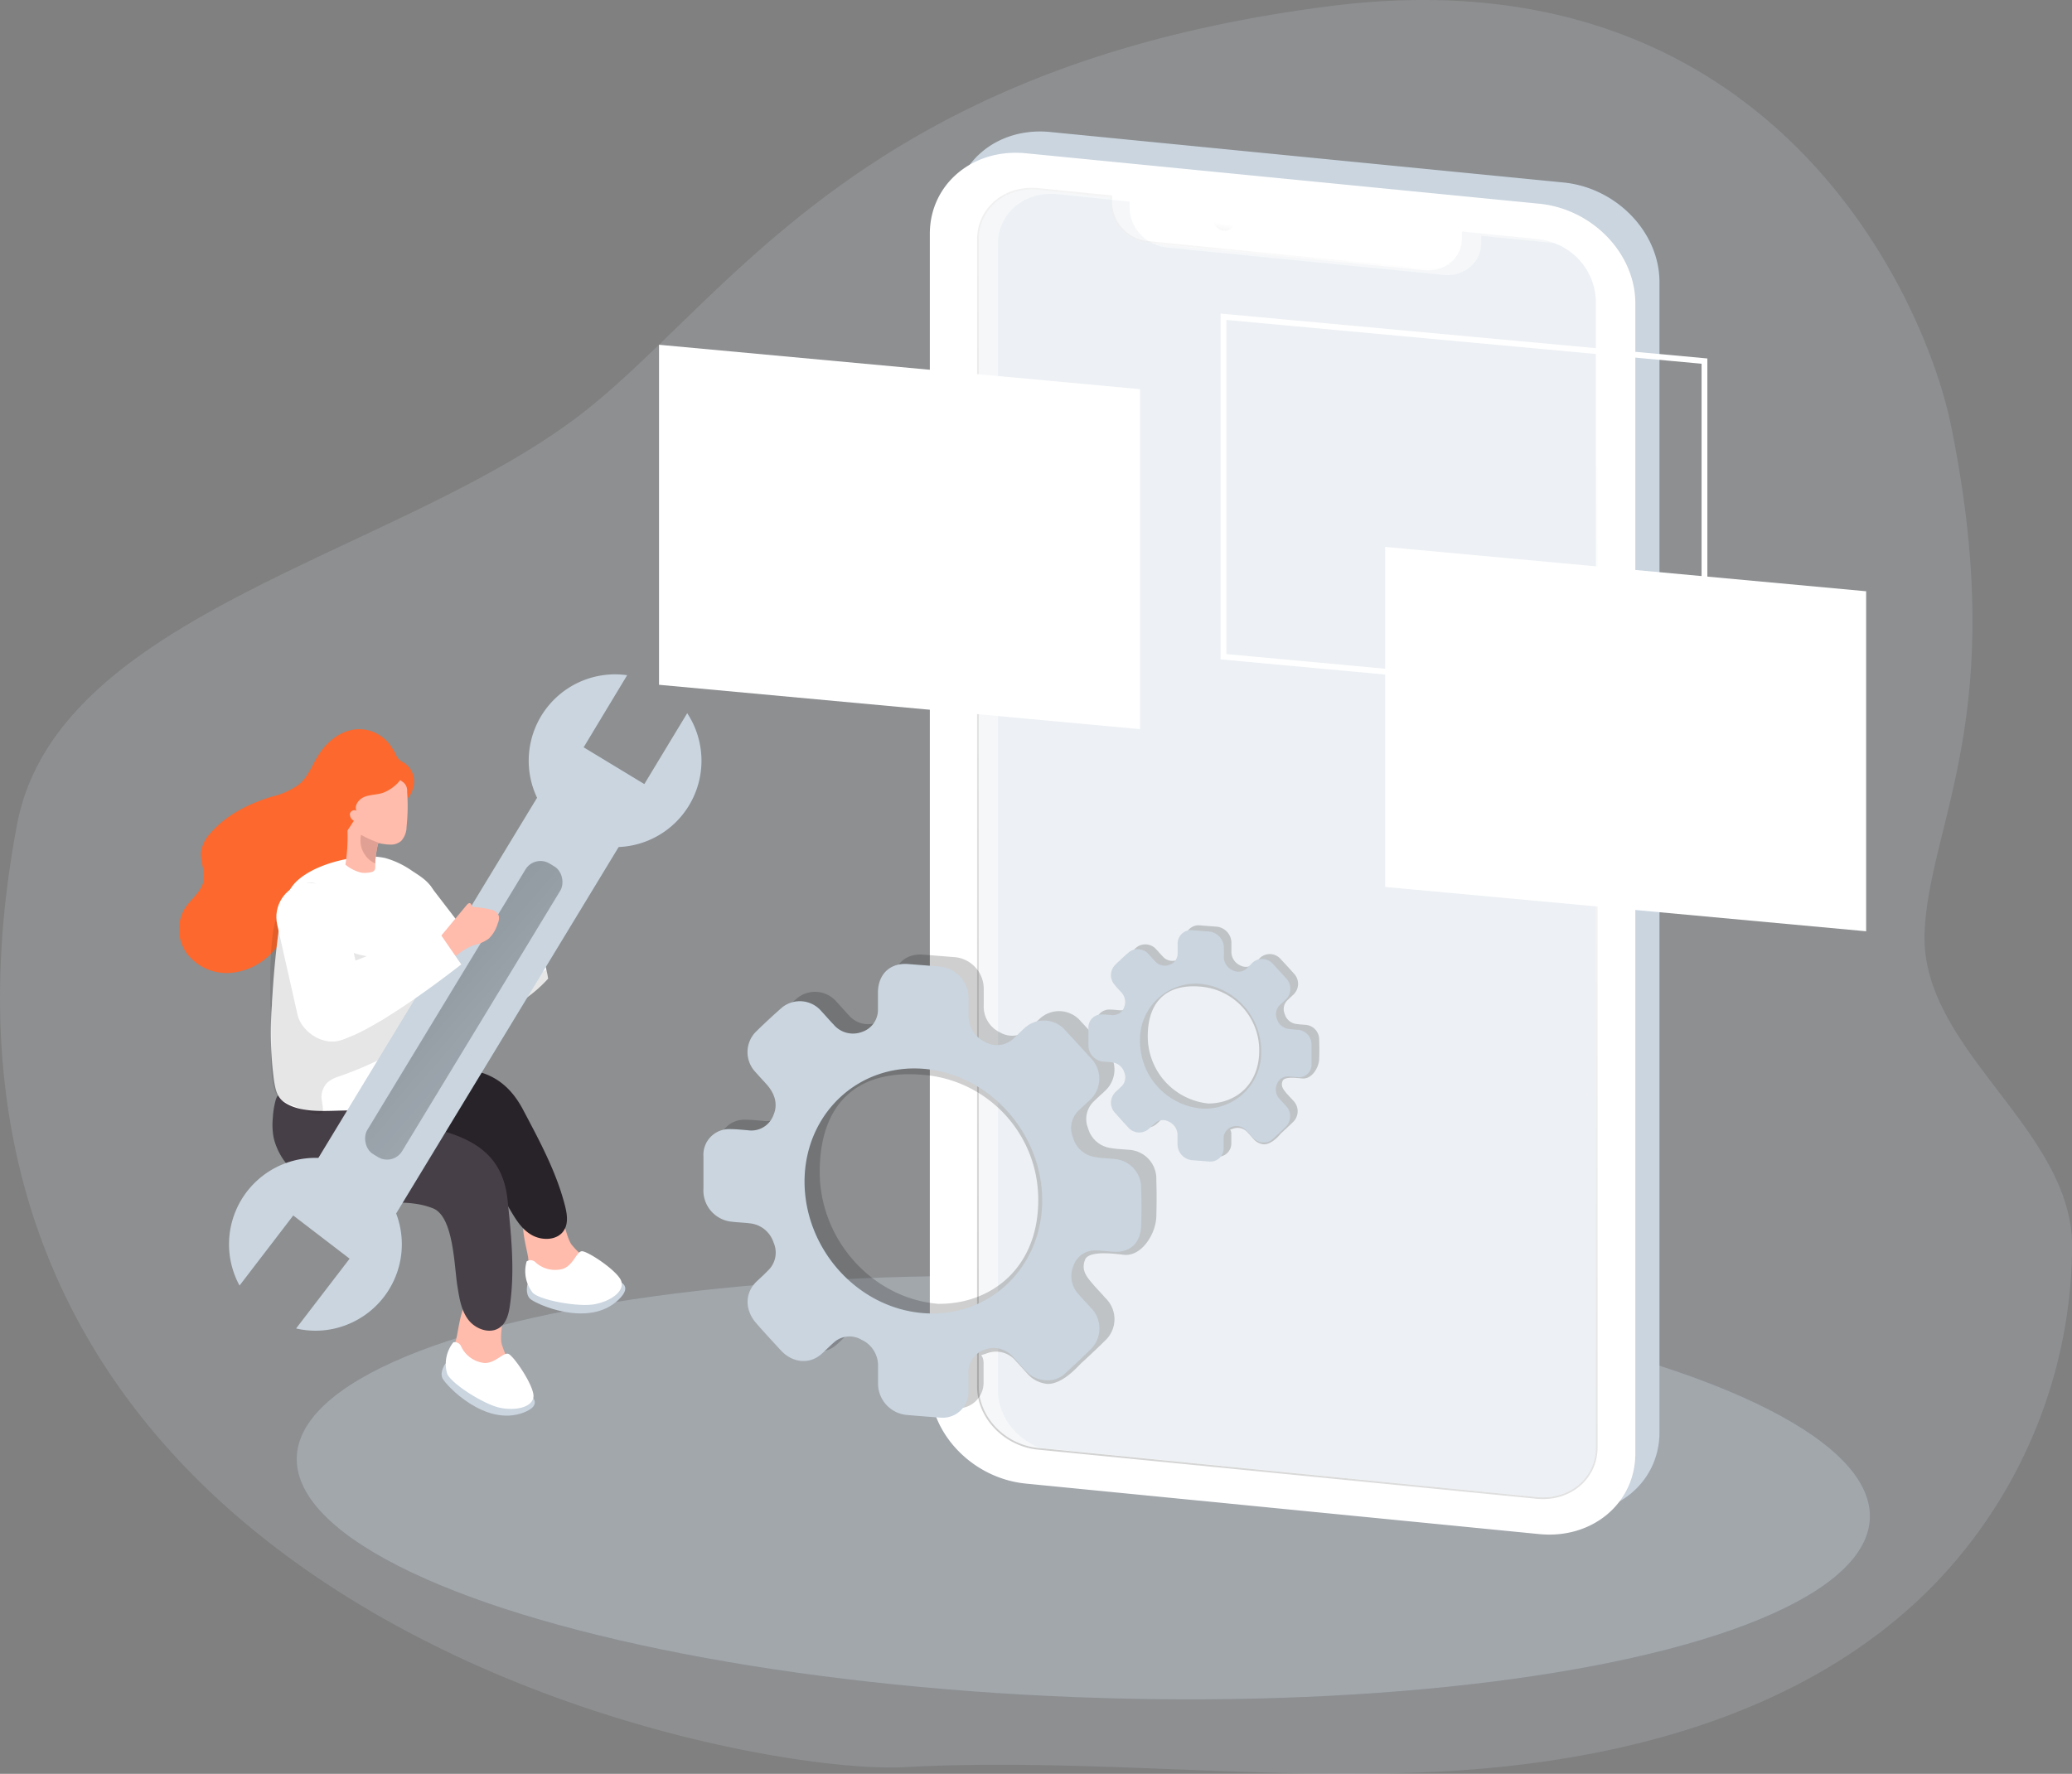 <svg viewBox="0 0 379.36 324.85" xmlns="http://www.w3.org/2000/svg" xmlns:xlink="http://www.w3.org/1999/xlink"><rect x="0" y="0" width="379.36" height="324.85" fill="#808080" stroke="none"/><linearGradient id="a" gradientTransform="matrix(-1.07 -.1 0 1 3769.86 -194.26)" gradientUnits="userSpaceOnUse" x1="3202.05" x2="3373.14" y1="659.23" y2="795.88"><stop offset="0" stop-color="#fff"/><stop offset="1" stop-color="#cbcbcb"/></linearGradient><linearGradient id="b" gradientTransform="matrix(-1.07 -.1 0 1 3741.22 -228.26)" x1="3286.2" x2="3286.11" xlink:href="#a" y1="604.81" y2="616.25"/><linearGradient id="c" gradientTransform="matrix(-.45 -.97 -.86 .5 2259.48 2975.32)" x1="3297.92" x2="3298.55" xlink:href="#a" y1="606.17" y2="614.55"/><linearGradient id="d" gradientTransform="matrix(.91 -.41 -.41 -.91 -3548.42 2379.55)" gradientUnits="userSpaceOnUse" x1="4274.39" x2="4158.9" y1="422.64" y2="499.42"><stop offset=".01"/><stop offset=".13" stop-opacity=".69"/><stop offset=".25" stop-opacity=".32"/><stop offset="1" stop-opacity="0"/></linearGradient><path d="m272.41 35.09c81-10.21 108.78 54.09 113.41 76.69 10.78 52.72-3.77 72.56-4.8 92.67-1.1 21.64 27 36.09 27 57.78a89.88 89.88 0 0 1 -25.77 62.49c-23.05 23.24-57.15 32-89.83 33.71s-65.47-2.56-98.16-.8c-30.95 1.66-189.69-28.91-162.5-172.63 7.41-39.22 70.82-49.52 104.12-75.82 26.73-21.18 51.04-63.3 136.53-74.09z" fill="#cad5df" opacity=".18" transform="translate(-28.64 -34)"/><ellipse cx="226.95" cy="306.24" fill="#cad5df" opacity=".35" rx="38.4" ry="144.15" transform="matrix(.039 -.999 .999 .039 -116.44 487.22)"/><path d="m203.3 72.94v210.66c0 9.1 7.88 17.26 17.59 18.21l94 9.25c9.7.95 17.58-5.65 17.58-14.76v-210.66c0-9.11-7.88-17.27-17.58-18.22l-94-9.25c-9.71-.95-17.59 5.66-17.59 14.77zm9 1c0-5.61 4.85-9.69 10.84-9.1l13.24 1.31v1.24a7.61 7.61 0 0 0 6.94 7.19l50.5 5c3.83.37 6.93-2.23 6.93-5.82v-1.24l13.68 1.34c6 .59 10.84 5.62 10.84 11.23v210.07c0 5.61-4.85 9.68-10.84 9.09l-91.29-9c-6-.59-10.84-5.61-10.84-11.23z" fill="#cad5df" transform="translate(-28.64 -34)"/><path d="m198.88 76.83v210.66c0 9.1 7.88 17.26 17.59 18.21l94 9.25c9.7.95 17.58-5.65 17.58-14.76v-210.66c0-9.11-7.88-17.27-17.58-18.22l-94-9.24c-9.71-.96-17.59 5.65-17.59 14.76zm9 1c0-5.61 4.85-9.69 10.84-9.1l13.24 1.31v1.24a7.61 7.61 0 0 0 6.94 7.19l50.5 5c3.83.37 6.93-2.23 6.93-5.82v-1.24l13.67 1.34c6 .59 10.84 5.62 10.84 11.23v210.07c0 5.61-4.85 9.68-10.84 9.09l-91.29-9c-6-.59-10.84-5.61-10.84-11.23z" fill="#fff" transform="translate(-28.64 -34)"/><path d="m207.85 77.87v210.06c0 5.62 4.85 10.64 10.84 11.23l91.29 9c6 .59 10.84-3.48 10.84-9.09v-210.07c0-5.61-4.85-10.64-10.84-11.23l-13.68-1.36v1.25c0 3.59-3.1 6.19-6.93 5.82l-50.5-5a7.61 7.61 0 0 1 -6.94-7.19v-1.21l-13.24-1.31c-5.99-.59-10.84 3.49-10.84 9.1z" fill="none" stroke="url(#a)" stroke-miterlimit="10" stroke-width=".64" transform="translate(-28.64 -34)"/><path d="m207.85 77.87v210.06c0 5.62 4.85 10.64 10.84 11.23l91.29 9c6 .59 10.84-3.48 10.84-9.09v-210.07c0-5.61-4.85-10.64-10.84-11.23l-13.68-1.36v1.25c0 3.59-3.1 6.19-6.93 5.82l-50.5-5a7.61 7.61 0 0 1 -6.94-7.19v-1.21l-13.24-1.31c-5.99-.59-10.84 3.49-10.84 9.1z" fill="#fff" transform="translate(-28.64 -34)"/><path d="m320.82 89v210.05c0 5.61-4.85 9.68-10.84 9.1l-91-9h-.29c-6-.59-10.84-5.61-10.84-11.23v-210.05c0-5.61 4.85-9.69 10.84-9.09l13.25 1.29v1.25a7.59 7.59 0 0 0 6.93 7.19l1 .1 49.49 4.87c3.83.37 6.94-2.23 6.94-5.82v-1.26l13.7 1.36a11.8 11.8 0 0 1 3.19.76 11.6 11.6 0 0 1 7.63 10.48z" fill="#cad5df" opacity=".18" transform="translate(-28.64 -34)"/><path d="m320.82 89v210.05c0 5.61-4.85 9.68-10.84 9.1l-91-9c-4.4-1.73-7.6-5.89-7.6-10.46v-210.02c0-5.62 4.85-9.69 10.83-9.1l9.73 1 3.52.34v1.26a7.37 7.37 0 0 0 4.41 6.48 7.68 7.68 0 0 0 2.52.7l50.5 5c3.83.37 6.94-2.24 6.94-5.82v-1.33l13.34 1.32a11.6 11.6 0 0 1 7.65 10.48z" fill="#cad5df" opacity=".18" transform="translate(-28.64 -34)"/><path d="m228.59 41.74 17.36 1.71v-1.44l-17.36-1.71z" fill="url(#b)"/><ellipse cx="252.65" cy="74.37" fill="url(#c)" rx="1.72" ry="1.94" transform="matrix(.505 -.863 .863 .505 32.31 220.96)"/><path d="m220.51 287.45a5.53 5.53 0 0 1 -3.69-1.79c-.72-.78-1.41-1.6-2.15-2.36a4.7 4.7 0 0 0 -5.29-1.48c-1.94.71-.61-.16-.66 2v3.33a4.7 4.7 0 0 1 -5.21 4.74q-3-.21-6.06-.48a5.78 5.78 0 0 1 -5.27-5.76c0-1.11 0-2.22 0-3.33a5.19 5.19 0 0 0 -3.06-4.7 4.28 4.28 0 0 0 -5.11.59c-.74.65-1.42 1.36-2.15 2-2.19 2-5.35 1.69-7.5-.65-1.49-1.62-3-3.25-4.44-4.9-2.17-2.44-2.16-5.57 0-7.67.69-.66 1.41-1.28 2.08-2a4.55 4.55 0 0 0 1.05-5.16 5.11 5.11 0 0 0 -4.32-3.51c-1.08-.14-2.16-.16-3.24-.29a5.75 5.75 0 0 1 -5.28-6.06c0-2 0-3.94 0-5.91a4.7 4.7 0 0 1 4.79-5c1.11 0 2.23.12 3.34.21a4.31 4.31 0 0 0 4.68-2.75c.83-1.9.37-3.85-1.26-5.67-.66-.74-1.34-1.46-2-2.21a5.29 5.29 0 0 1 0-7.35c1.58-1.55 3.19-3.06 4.85-4.5a5.17 5.17 0 0 1 7.2.68c.75.8 1.46 1.65 2.23 2.44a4.63 4.63 0 0 0 5.12 1.38 4.27 4.27 0 0 0 3-4.24c0-1 0-2.08 0-3.11.08-3.33 2.27-5.35 5.52-5.11l5.64.45a5.82 5.82 0 0 1 5.43 5.85v3a5.23 5.23 0 0 0 3 4.95 4.41 4.41 0 0 0 5.36-.72c.67-.63 1.32-1.27 2-1.89a5.19 5.19 0 0 1 7.43.59c1.55 1.66 3.08 3.35 4.59 5.05a5.31 5.31 0 0 1 0 7.51c-.73.71-1.51 1.37-2.23 2.09a4.44 4.44 0 0 0 -1.06 4.87 5 5 0 0 0 4 3.64c1.14.22 2.3.24 3.45.35a5.3 5.3 0 0 1 5.06 5.47q.1 3.39 0 6.77c-.1 3.21-2.68 7.24-5.82 7-1-.07-6.49-1-7.23.9s.23 3.07 1.62 4.67c.72.83 1.5 1.62 2.22 2.45a5.34 5.34 0 0 1 0 7.52c-1.5 1.47-3 2.9-4.58 4.34-1.05 1.09-3.49 3.72-6.05 3.76zm-41.79-38.82c0 12.41 9.66 23.18 21.71 24.15 9.8.08 18.31-6.69 18.3-19a22.9 22.9 0 0 0 -21.24-22.95c-12.07-1.01-18.75 5.41-18.77 17.8z" fill="#020202" opacity=".19" transform="translate(-28.64 -34)"/><path d="m220.07 286.78a5.47 5.47 0 0 1 -3.69-1.78c-.72-.78-1.41-1.6-2.15-2.37a4.71 4.71 0 0 0 -5.29-1.47 4.38 4.38 0 0 0 -3 4.38v3.33a4.7 4.7 0 0 1 -5.21 4.74q-3-.21-6.06-.48a5.78 5.78 0 0 1 -5.27-5.76c0-1.12 0-2.22 0-3.33a5.19 5.19 0 0 0 -3.06-4.7 4.27 4.27 0 0 0 -5.11.59c-.74.65-1.42 1.36-2.15 2-2.19 2-5.35 1.69-7.5-.65-1.49-1.63-3-3.25-4.44-4.9-2.17-2.44-2.16-5.57 0-7.67.69-.66 1.41-1.28 2.08-2a4.53 4.53 0 0 0 1.05-5.16 5.11 5.11 0 0 0 -4.32-3.51c-1.08-.14-2.16-.16-3.23-.29a5.75 5.75 0 0 1 -5.29-6.06c0-2 0-3.94 0-5.91a4.7 4.7 0 0 1 4.79-5c1.11 0 2.23.12 3.34.21a4.31 4.31 0 0 0 4.68-2.75c.83-1.9.37-3.85-1.26-5.67-.66-.74-1.34-1.46-2-2.21a5.31 5.31 0 0 1 0-7.36c1.58-1.54 3.19-3.05 4.85-4.5a5.18 5.18 0 0 1 7.2.69c.75.8 1.46 1.65 2.23 2.44a4.63 4.63 0 0 0 5.12 1.38 4.27 4.27 0 0 0 3-4.24c0-1 0-2.08 0-3.11.08-3.33 2.27-5.36 5.52-5.11 1.88.15 3.76.29 5.64.45a5.82 5.82 0 0 1 5.43 5.85v3a5.23 5.23 0 0 0 3 4.95 4.41 4.41 0 0 0 5.36-.72c.67-.63 1.32-1.27 2-1.89a5.19 5.19 0 0 1 7.43.59c1.55 1.66 3.08 3.35 4.59 5a5.31 5.31 0 0 1 0 7.51c-.73.71-1.5 1.37-2.23 2.09a4.44 4.44 0 0 0 -1.06 4.87 5 5 0 0 0 4 3.64c1.14.22 2.3.23 3.45.35a5.3 5.3 0 0 1 5.06 5.47q.11 3.39 0 6.77c-.1 3.21-2.08 5-5.22 4.75-1-.07-2-.19-3-.22a4.12 4.12 0 0 0 -4.19 2.84 4.82 4.82 0 0 0 1 5.23c.72.83 1.5 1.62 2.22 2.44a5.35 5.35 0 0 1 0 7.53c-1.5 1.47-3 2.9-4.58 4.34a4.7 4.7 0 0 1 -3.73 1.39zm-44.13-36.45c0 12.4 9.67 23.18 21.71 24.15s21.8-8.32 21.8-20.66-9.75-23.11-21.69-24.08-21.76 8.2-21.82 20.59z" fill="#cad5df" transform="translate(-28.64 -34)"/><path d="m260.09 243.57a2.78 2.78 0 0 1 -1.88-.91c-.37-.4-.72-.82-1.09-1.21a2.42 2.42 0 0 0 -2.7-.75c-1 .36-.31-.08-.34 1v1.7a2.41 2.41 0 0 1 -2.66 2.42l-3.09-.25a3 3 0 0 1 -2.69-2.94c0-.56 0-1.13 0-1.7a2.65 2.65 0 0 0 -1.56-2.39 2.18 2.18 0 0 0 -2.61.3c-.37.33-.72.69-1.09 1a2.66 2.66 0 0 1 -3.83-.33c-.76-.83-1.52-1.66-2.27-2.5a2.72 2.72 0 0 1 0-3.91l1.06-1a2.32 2.32 0 0 0 .53-2.63 2.6 2.6 0 0 0 -2.2-1.8c-.55-.07-1.1-.08-1.65-.14a3 3 0 0 1 -2.7-3.1v-3a2.4 2.4 0 0 1 2.45-2.54c.56 0 1.13.06 1.7.11a2.2 2.2 0 0 0 2.39-1.4 2.58 2.58 0 0 0 -.65-2.89c-.33-.38-.68-.75-1-1.13a2.7 2.7 0 0 1 0-3.75c.8-.79 1.63-1.56 2.47-2.3a2.65 2.65 0 0 1 3.67.35c.39.41.75.84 1.14 1.24a2.35 2.35 0 0 0 2.61.71 2.17 2.17 0 0 0 1.54-2.16c0-.53 0-1.06 0-1.59a2.46 2.46 0 0 1 2.81-2.6l2.88.22a3 3 0 0 1 2.77 3v1.53a2.71 2.71 0 0 0 1.53 2.53 2.25 2.25 0 0 0 2.74-.37c.34-.32.67-.65 1-1a2.64 2.64 0 0 1 3.79.3c.79.85 1.58 1.7 2.35 2.57a2.71 2.71 0 0 1 0 3.83c-.37.37-.76.7-1.13 1.07a2.24 2.24 0 0 0 -.54 2.48 2.55 2.55 0 0 0 2 1.86c.58.11 1.17.12 1.75.18a2.69 2.69 0 0 1 2.58 2.79q.06 1.72 0 3.45c-.05 1.64-1.36 3.69-3 3.59-.52 0-3.32-.5-3.7.45s.12 1.57.83 2.39c.37.42.77.82 1.14 1.24a2.74 2.74 0 0 1 0 3.84c-.77.75-1.56 1.48-2.34 2.21-.46.57-1.7 1.91-3.01 1.93zm-21.31-19.8a12.37 12.37 0 0 0 11.07 12.32c5 0 9.34-3.41 9.34-9.71a11.69 11.69 0 0 0 -10.84-11.7c-6.15-.5-9.56 2.77-9.57 9.09z" fill="#020202" opacity=".19" transform="translate(-28.64 -34)"/><path d="m259.87 243.23a2.74 2.74 0 0 1 -1.88-.91c-.37-.4-.72-.81-1.1-1.2a2.42 2.42 0 0 0 -2.7-.76 2.24 2.24 0 0 0 -1.53 2.24v1.69a2.39 2.39 0 0 1 -2.66 2.42l-3.09-.24a2.94 2.94 0 0 1 -2.68-2.94c0-.57 0-1.13 0-1.7a2.68 2.68 0 0 0 -1.56-2.4 2.18 2.18 0 0 0 -2.6.31c-.38.33-.73.69-1.1 1a2.66 2.66 0 0 1 -3.83-.34c-.76-.82-1.52-1.65-2.26-2.5a2.72 2.72 0 0 1 0-3.91c.35-.33.71-.65 1.06-1a2.32 2.32 0 0 0 .53-2.64 2.59 2.59 0 0 0 -2.2-1.79c-.55-.07-1.1-.08-1.65-.14a3 3 0 0 1 -2.7-3.1c0-1 0-2 0-3a2.39 2.39 0 0 1 2.44-2.54c.56 0 1.13.06 1.7.1a2.2 2.2 0 0 0 2.39-1.39 2.61 2.61 0 0 0 -.64-2.9c-.34-.37-.69-.74-1-1.13a2.7 2.7 0 0 1 0-3.75c.81-.79 1.63-1.55 2.48-2.29a2.64 2.64 0 0 1 3.67.35c.38.41.74.84 1.13 1.24a2.35 2.35 0 0 0 2.61.7 2.17 2.17 0 0 0 1.55-2.16c0-.52 0-1.06 0-1.58a2.48 2.48 0 0 1 2.82-2.61l2.87.23a3 3 0 0 1 2.77 3v1.54a2.66 2.66 0 0 0 1.52 2.52 2.25 2.25 0 0 0 2.74-.36c.34-.32.67-.65 1-1a2.64 2.64 0 0 1 3.78.3c.8.85 1.58 1.71 2.35 2.58a2.72 2.72 0 0 1 0 3.83c-.38.36-.77.7-1.14 1.06a2.28 2.28 0 0 0 -.54 2.49 2.56 2.56 0 0 0 2 1.86 17.19 17.19 0 0 0 1.76.17 2.71 2.71 0 0 1 2.58 2.8q0 1.72 0 3.45a2.3 2.3 0 0 1 -2.67 2.42c-.51 0-1-.1-1.54-.11a2.1 2.1 0 0 0 -2.14 1.45 2.46 2.46 0 0 0 .51 2.66c.37.43.77.83 1.14 1.25a2.73 2.73 0 0 1 0 3.84c-.77.75-1.56 1.48-2.34 2.21a2.41 2.41 0 0 1 -1.85.68zm-22.51-18.59a12.38 12.38 0 0 0 11.07 12.36 10.28 10.28 0 0 0 11.12-10.54 12.42 12.42 0 0 0 -11.06-12.28 10.23 10.23 0 0 0 -11.13 10.46z" fill="#cad5df" transform="translate(-28.64 -34)"/><path d="m341.67 170.55-88.06-8.12v-62.27l88.06 8.12z" fill="#fff"/><path d="m208.72 133.53-88.06-8.12v-62.27l88.06 8.13z" fill="#fff"/><path d="m312.07 128.4-88.06-8.13v-62.26l88.06 8.12z" fill="none" stroke="#fff" stroke-miterlimit="10" stroke-width="1.06"/><g transform="translate(-28.64 -34)"><path d="m100.64 171.34a7.25 7.25 0 0 0 -4.46-3.57c-3.84-1-7.3 1.42-9.26 4.55-1.15 1.83-1.91 4-3.57 5.37a13.85 13.85 0 0 1 -5 2.22c-4.19 1.3-8.29 3.33-11.16 6.65a6.54 6.54 0 0 0 -1.73 3.33c-.23 1.82.79 3.66.44 5.46-.39 2-2.32 3.31-3.42 5a7.54 7.54 0 0 0 .39 8.29 9.16 9.16 0 0 0 7.69 3.55 11.69 11.69 0 0 0 7.8-3.64c4.32-4.43 5.45-11.61 10.59-15.06 1.4-.94 3.12-1.65 3.81-3.18.49-1.08.33-2.33.53-3.49a5.91 5.91 0 0 1 3.62-4.48c3-1.15 6.18-.13 7.36-4a4.1 4.1 0 0 0 -1.56-4.58 5.86 5.86 0 0 1 -1-.65 4.19 4.19 0 0 1 -.81-1.41c-.14-.13-.2-.24-.26-.36z" fill="#fc682d"/><path d="m125.87 191.79-.11-.09.34.11z" fill="#fff"/><path d="m125.33 264.27a9.49 9.49 0 0 0 1.24 3.94 6.85 6.85 0 0 0 3.27 2.37 11.66 11.66 0 0 0 8.67-.21 1.74 1.74 0 0 0 .92-.72 1.44 1.44 0 0 0 .07-.87 6.38 6.38 0 0 0 -2.74-3.75 14.41 14.41 0 0 1 -3.52-3.16c-1.64-2.5-1.53-9.67-6.38-7.93-4.06 1.46-2.01 7.4-1.53 10.33z" fill="#ffbbab"/><path d="m97.65 231.77a96.13 96.13 0 0 1 11.57-1.87c6.82-.67 11.81 1 15.14 7.24 3 5.68 6.13 11.42 7.72 17.66.37 1.47.64 3.12-.13 4.43-1.13 1.93-4 2.08-6 .92s-3.08-3.2-4.23-5.13c-2-3.26-5.41-11.3-9.39-11.27-5.31 0-10.55 3.74-15.75 4.71a2 2 0 0 1 -1.6-.16c-.34-.26-3.83.17-4-.25-1.17-4 1.49-9.05 1.32-13.24a2.29 2.29 0 0 1 .18-1.25 2.45 2.45 0 0 1 1.58-.93c1.25-.3 2.42-.63 3.59-.86z" fill="#282328"/><path d="m125.22 269.14s-.49 1.83.5 2.74 10.66 5.4 16.15.16-8.82-4.06-8.82-4.06z" fill="#cad5df"/><path d="m125.07 265a1.3 1.3 0 0 1 1.67.22 5.31 5.31 0 0 0 5 1.14c1.91-.71 2.42-3.08 3.4-3.21s6.74 3.67 7.27 5.54-2 3.61-4.89 4.16-9.86-.68-11.32-2.07a6.36 6.36 0 0 1 -1.13-5.78z" fill="#fff"/><path d="m112.17 279.22a9.58 9.58 0 0 0 -.34 4.11 6.78 6.78 0 0 0 2.13 3.43 11.63 11.63 0 0 0 8.1 3.09 1.68 1.68 0 0 0 1.12-.31 1.5 1.5 0 0 0 .4-.78 6.42 6.42 0 0 0 -1.12-4.51 14.32 14.32 0 0 1 -2-4.26c-.57-2.93 2.25-9.53-2.9-9.75-4.36-.24-4.71 6.08-5.39 8.98z" fill="#ffbbab"/><path d="m98.89 238.65a96.33 96.33 0 0 1 11.41 2.65c6.57 2 10.54 5.44 11.27 12.45.67 6.4 1.34 12.89.44 19.26-.21 1.5-.59 3.13-1.79 4.05-1.78 1.36-4.53.39-5.87-1.41s-1.64-4.13-2-6.35c-.56-3.76-.72-12.51-4.41-14-6.27-2.52-13.5.65-19.51-2.68a29.17 29.17 0 0 1 -6-4.09 12.06 12.06 0 0 1 -3.68-6.13 13 13 0 0 1 -.15-3.79 15.42 15.42 0 0 1 .5-3.1c.36-1.17.55-1 1.75-.83 2 .29 4 .72 6 1.19 4.08.95 8.01 2.13 12.04 2.78z" fill="#473f47"/><path d="m110.23 283.68s-1.15 1.51-.58 2.73 7.81 9 14.88 6.27-6.61-7.11-6.61-7.11z" fill="#cad5df"/><path d="m111.65 279.82a1.29 1.29 0 0 1 1.46.84 5.3 5.3 0 0 0 4.21 2.95c2 .07 3.41-1.93 4.36-1.68s4.85 6 4.63 7.89-3.19 2.59-6.1 2-8.87-4.37-9.69-6.21a6.35 6.35 0 0 1 1.13-5.79z" fill="#fff"/><path d="m118.24 216.35c-.28 1.56-.95 2.88-2.38 3.17a2.08 2.08 0 0 1 -.36 0c-2.58.2-5.66-2.11-7.76-4.06a32.69 32.69 0 0 1 -2.48-2.57l2-16.86 10.75 14a19.47 19.47 0 0 1 .23 6.32z" fill="#fff"/><path d="m129 213.22a24.44 24.44 0 0 1 -6.59 5.15 11.91 11.91 0 0 1 -5.77 1.33 2 2 0 0 1 -.76-.18 2.15 2.15 0 0 1 -1-.87 6.12 6.12 0 0 1 -1-3.66c.26-3.38 4.14-4.89 4.14-4.89s8.6-1.65 9.54-1.1c.51.3.88 1.52 1.12 2.58.2.88.32 1.64.32 1.64z" fill="#fff"/><path d="m129 213.22a24.44 24.44 0 0 1 -6.59 5.15 11.91 11.91 0 0 1 -5.77 1.33 2 2 0 0 1 -.76-.18 2.08 2.08 0 0 1 -.36 0c-2.58.2-5.66-2.11-7.76-4.06l1.39-5a19.89 19.89 0 0 0 4.73 4.48 7.56 7.56 0 0 0 4.35 1.36 4.9 4.9 0 0 0 1.24-.22 40.27 40.27 0 0 0 9.21-4.55c.2.93.32 1.69.32 1.69z" fill="#020202" opacity=".1"/><path d="m127.12 204.54a3.82 3.82 0 0 0 -1.38 1.88 3.6 3.6 0 0 0 0 1.18 4.26 4.26 0 0 0 .22 1.06 4.33 4.33 0 0 0 .76 1.1l.7.81a1 1 0 0 0 .3.27.65.65 0 0 0 .74-.22 1.78 1.78 0 0 0 .33-.74c.41-1.4 1.55-3.64 1.31-5.11-.27-1.77-2.1-1.02-2.98-.23z" fill="#ffbbab"/><path d="m107.84 215.47c-.1.78-.09 1.6-.19 2.39-.5 4.36-2.07 8.72-1.28 13.15a4.75 4.75 0 0 1 0 3 3.6 3.6 0 0 1 -2 1.53c-4.09 1.64-8.6 1.75-13 1.84-3.31.07-8 .48-10.85-1.64-1.19-.9-1.46-2.34-1.7-3.78a66.66 66.66 0 0 1 -.39-14c0-.61.06-1.22.1-1.83q.38-6.3 1.24-12.54c.43-3 1.06-6.27 3.31-8.32 3-2.72 8.32-4.13 12.27-4.38a13.3 13.3 0 0 1 3.83.25 16.2 16.2 0 0 1 4.94 2.37c1.81 1.17 3.42 2.18 4.13 4.19a26 26 0 0 1 1.31 7.16 24.65 24.65 0 0 1 -.69 6.79c-.24 1.09-.66 2.16-.9 3.24-.07.18-.1.38-.13.58z" fill="#fff"/><path d="m87.11 238c-1.31.22-4.08-1.29-5-1.57-.56-.18-1-.53-1.61-.74-2.8-1.06-2.17-9.21-2.19-11.42-.06-5.85-.49-12 .13-17.75a19.58 19.58 0 0 1 1.56-6.52 7.63 7.63 0 0 1 4.9-4.28 2.18 2.18 0 0 1 1.29 0c1.71.66 1.73 3.6 1.86 5 .2 2.21.7 4.54 2.41 6.09 4.17 3.79 12.14 2.31 17.16 2.09a2.31 2.31 0 0 1 1.33.21 1.68 1.68 0 0 1 .48 2 9.48 9.48 0 0 1 -1.16 1.86c-1.46 2.23-1.48 5.09-2.46 7.57a14.48 14.48 0 0 1 -6.45 6.88 63.17 63.17 0 0 1 -8.83 3.77 5.89 5.89 0 0 0 -1.88 1 3.84 3.84 0 0 0 -1.15 2.51c-.08.61.47 2.54.19 2.94a.78.78 0 0 1 -.58.36z" fill="#020202" opacity=".1"/></g><path d="m104.64 176.3h17.45v86.03h-17.45z" fill="#cad5df" transform="matrix(-.855 -.519 .519 -.855 67.87 431.61)"/><rect fill="url(#d)" height="62.24" rx="3.21" transform="matrix(-.855 -.519 .519 -.855 68.27 431.24)" width="7.46" x="109.78" y="187.95"/><path d="m102.1 188a2.84 2.84 0 0 1 -1.88.68 9.93 9.93 0 0 1 -1.72-.17l-.32-.06a.36.36 0 0 0 -.23 0 .33.33 0 0 0 -.14.24 18.77 18.77 0 0 0 -.47 3.42v.63a1.18 1.18 0 0 1 -.14.64 1.08 1.08 0 0 1 -.74.37 5.27 5.27 0 0 1 -1.58.08 7 7 0 0 1 -3-1.49 32.17 32.17 0 0 0 .39-5.88c-.07-2.54-.42-5.12.15-7.6a4.14 4.14 0 0 1 5.24-3.49 9.51 9.51 0 0 1 4.94 2 2 2 0 0 1 .58 1.6c.07 1 .11 2 .1 3s-.08 2.3-.2 3.45a3.91 3.91 0 0 1 -.98 2.58z" fill="#ffbbab" transform="translate(-28.64 -34)"/><path d="m98.5 188.53-.32-.06a.36.36 0 0 0 -.23 0 .33.33 0 0 0 -.14.24 18.77 18.77 0 0 0 -.47 3.42 4.63 4.63 0 0 1 -2.59-5.24 19.34 19.34 0 0 0 3.73 1.61z" fill="#e0a194" transform="translate(-28.64 -34)"/><path d="m113.73 200.17.38-.45c.16-.19.41-.41.63-.29s.21.45.4.59a.67.67 0 0 0 .34.1 18.87 18.87 0 0 1 3.16.49 1.75 1.75 0 0 1 1.35 1.21 2.38 2.38 0 0 1 -.21 1.28 6.45 6.45 0 0 1 -1.63 2.78 6.7 6.7 0 0 1 -2.27 1.08 7.34 7.34 0 0 0 -2 .85c-.81.4-1.46 1.09-2.26 1.53a2.17 2.17 0 0 1 -2.8-3.27l1.33-1.58z" fill="#ffbbab" transform="translate(-28.64 -34)"/><rect fill="#fff" height="29.5" rx="6.27" transform="matrix(.976 -.22 .22 .976 -72.69 -9.68)" width="12.53" x="81.02" y="195.4"/><path d="m93.92 209.85 14.61-5.85 4.56 6.62s-19.35 15.34-24.36 14-2.21-6.44-2.21-6.44-1.23-5.97 7.4-8.33z" fill="#fff" transform="translate(-28.64 -34)"/><path d="m98.63 179.23c-1.06.33-2.23.29-3.26.7s-1.93 1.58-1.46 2.59c-.38-.36-1.1 0-1.2.49a1.35 1.35 0 0 0 .72 1.3l-1.31 2a1.09 1.09 0 0 1 -.44.46.88.88 0 0 1 -.6 0 3.12 3.12 0 0 1 -2-1.81 7.93 7.93 0 0 1 -.57-2.74 39.36 39.36 0 0 1 0-5.32 6.83 6.83 0 0 1 .49-2.5 5.58 5.58 0 0 1 2.21-2.18 9.13 9.13 0 0 1 6.65-1.22c1.69.4 4.38 1.95 4.65 3.9s-2.36 3.86-3.88 4.33z" fill="#fc682d" transform="translate(-28.64 -34)"/><path d="m150.21 186.36a15.82 15.82 0 1 1 -6.74-28.71l-3.75 6.21-4.22 7 11.11 6.73 4.26-7.05 3.59-5.93a15.82 15.82 0 0 1 -4.25 21.75z" fill="#cad5df" transform="translate(-28.64 -34)"/><path d="m93.85 275.82a15.67 15.67 0 0 1 -11 1.47l9.8-12.78-10.32-7.91-9.83 12.83-.06-.1a15.82 15.82 0 1 1 21.41 6.49z" fill="#cad5df" transform="translate(-28.64 -34)"/></svg>